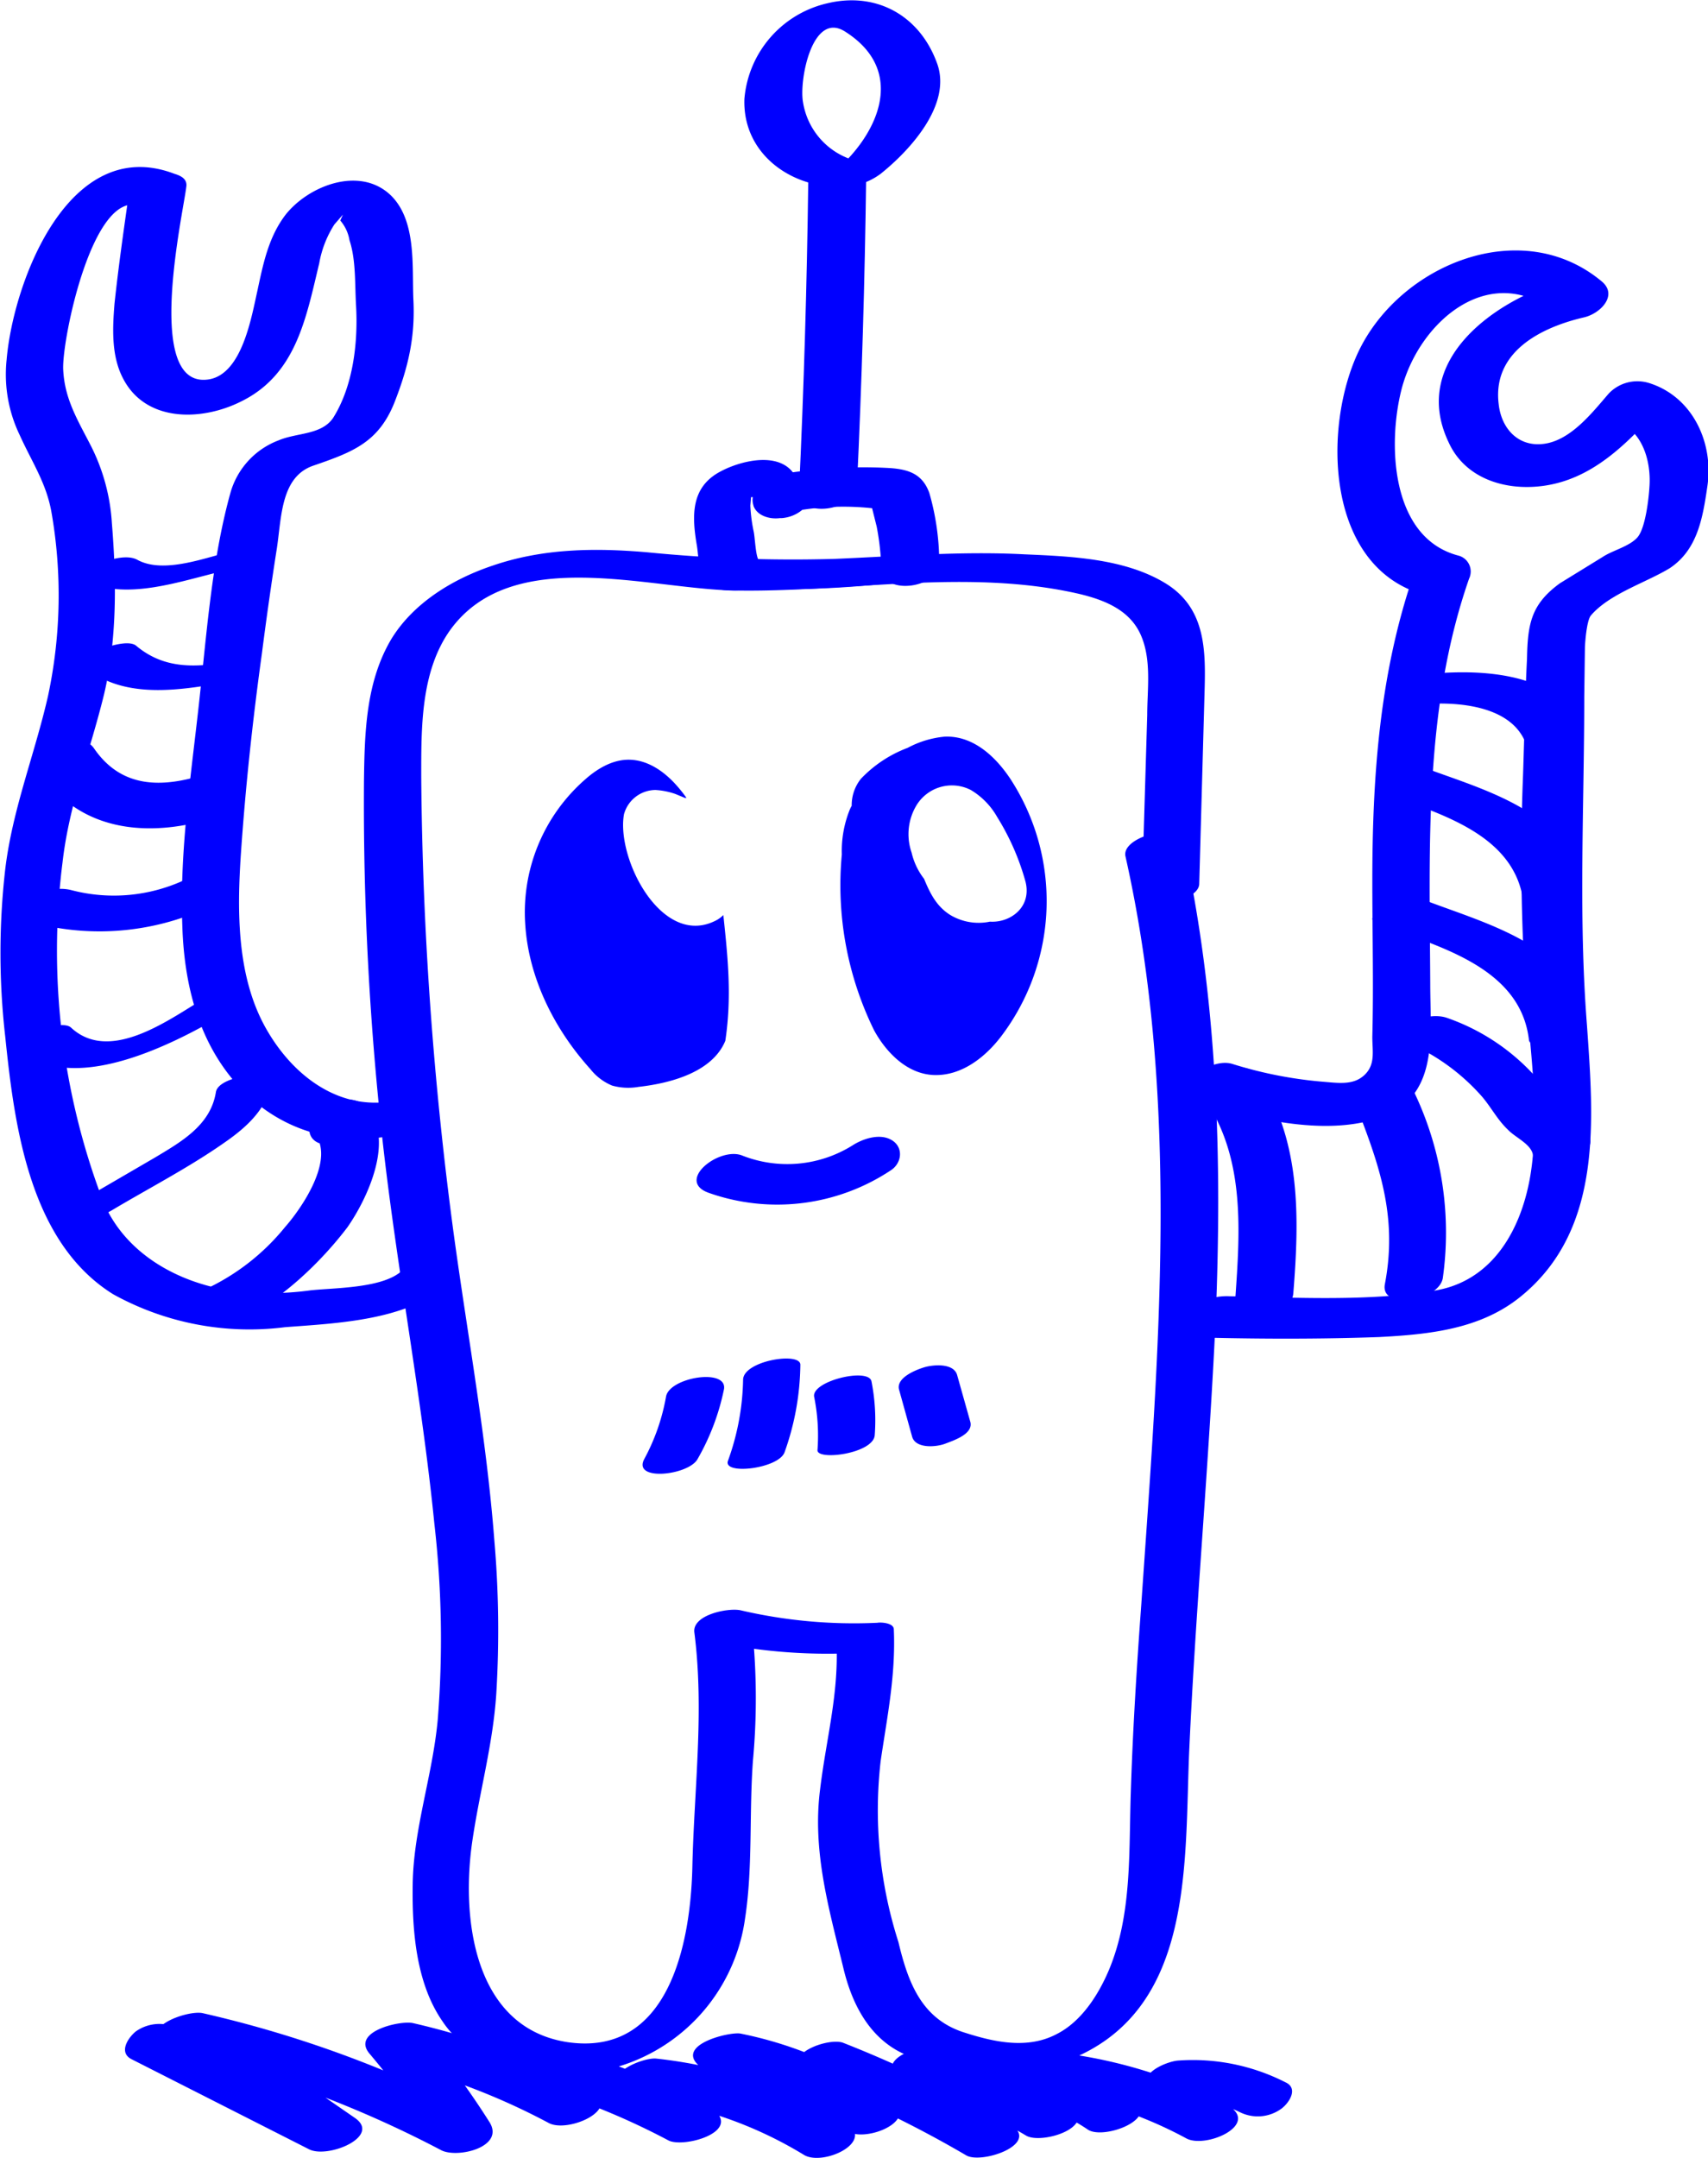 <?xml version="1.0" encoding="utf-8"?>
<svg xmlns="http://www.w3.org/2000/svg" data-name="Layer 1" viewBox="0 0 259.5 327.8">
  <path fill="#0000ff" d="M132.7 24.8a11 11 0 0 1-10.7-9.3c-.6-3.3 1.4-13.9 6.4-10.7 9.8 6.2 4.7 16.4-2.5 22-1.6 1.4 1.4 1.6 2.1 1.6a10.1 10.1 0 0 0 5.8-2c4.5-3.6 10.8-10.5 8.6-16.7-2.6-7.3-9.2-11-16.7-9.2A16.3 16.3 0 0 0 113.1 15c-.3 8 6.5 13.2 14 13.4 1.8 0 4.6-.4 6-1.7 1.1-1 1.5-2-.5-2z"/>
  <path fill="#0000ff" d="M122.8 27.6q-.3 23.5-1.4 47c-.2 4.3 8.6 3 8.8-.8q1.1-23.4 1.4-47c0-4.4-8.7-3-8.8.8z"/>
  <path fill="#0000ff" d="M119.7 72.7h-.4l4 1.8-.2-.4-.7 2.4.3-.4-2.8 1.7a41 41 0 0 1 12.6-.6l.7 2.8a40 40 0 0 1 .7 6.3c.2 4.4 9 2.9 8.8-.8a38.4 38.4 0 0 0-1.5-10.6c-1-2.8-3-3.6-6-3.8a68.9 68.9 0 0 0-11.5.3c-3.2.3-6.1.4-8.6 2.7a2.6 2.6 0 0 0-.7 2.4l.1.4c.6 1.5 2.5 2 4 1.8h.3c4.8-.4 6.8-6.5.9-6z"/>
  <path fill="#0000ff" d="M139 84.5a111.2 111.2 0 0 1-20.4 1c-.8 0-2.7.2-3.3-.4-.5-.5-.6-3.6-.8-4.4a23.7 23.7 0 0 1-.5-3.9l.2-2.4q-3.7-1.3-1.8.5c1.4 1.9 9.7-1 8.1-3.1-2.4-3.2-8-1.8-11-.2-4.6 2.4-4.4 6.8-3.6 11.4.3 2 .2 4.8 2 6 1.9 1.2 5.9.5 8 .5a154.6 154.6 0 0 0 21.8-1.2c3.8-.5 7.6-4.6 1.5-3.8z"/>
  <path fill="#0000ff" d="M182.2 134.3l.8-28.8c.2-6.6.3-13.2-6.1-17-6.2-3.7-14.4-4-21.3-4.3-9.6-.5-19.3.3-28.9.7a224.2 224.2 0 0 1-28.3-1c-8-.7-15.9-.6-23.5 2-6 2-12 5.6-15.4 11.1-3.9 6.5-4.1 14.2-4.2 21.5a463.5 463.5 0 0 0 3 56.3c2.2 19 5.8 37.7 7.7 56.7a153.8 153.8 0 0 1 .5 29.8c-.8 8.5-3.7 16.6-3.8 25-.1 6.9.5 14.9 4.5 20.7 3.3 5 9.2 7.2 15 7.8a27.4 27.4 0 0 0 31-23.4c1.2-7.8.6-16 1.2-24a103 103 0 0 0-.3-21.7l-7 3.4a83.7 83.7 0 0 0 22.7 2l-2.7-1.2c.3 7.6-1.6 14.4-2.5 21.9-1.2 9.3 1.3 18 3.5 27 1.4 6 4.4 11.6 10.5 13.7a33.8 33.8 0 0 0 23.3.6c19.8-7.4 18-30.2 18.8-47.6 1-21.7 3-43.4 4-65.2 1-24.3.3-48.8-5-72.6-.7-2.8-9.4-.6-8.7 2.4 8.4 37.4 5 75.7 2.4 113.6-.7 9.6-1.3 19.1-1.6 28.7-.3 9 .2 18.4-3.3 26.8-1.6 3.8-4.2 7.9-8 9.8-4.4 2.3-9.4 1.2-13.8-.2-6.6-2-8.7-7.5-10.2-13.8a65.6 65.6 0 0 1-2.7-27.5c1-6.8 2.3-13 2-20 0-1-2-1.1-2.5-1a76 76 0 0 1-20.8-1.9c-1.9-.4-7.4.7-7 3.4 1.5 11.8 0 23.3-.3 35.2-.2 11.6-3.4 29.3-19 27-14.3-2.2-16.2-19-14.4-30.8 1.1-7.4 3.1-14.5 3.6-22.1a159.2 159.2 0 0 0-.3-23.4c-1.2-15.5-4-30.7-6.1-46a550.7 550.7 0 0 1-5-69.9c0-7.4-.1-16 4.4-22.3 9.4-13 30.1-6.2 43.3-6 17.2.3 35.2-3.4 52.2.5 3.8.9 7.7 2.4 9.4 6.2s1 8.3 1 12.2l-.8 26.8c0 3.4 8.6 1.6 8.7-1.1z"/>
  <path fill="#0000ff" d="M182.2 167.4c8.1 2.5 18.7 5.2 27.1 2.5 9.4-3 8-12.4 8-20.4-.1-20.6-1-41.8 5.9-61.6a2.5 2.5 0 0 0-1.6-3.5c-10.4-2.7-10.8-17.2-8.6-25.5 2.8-10.3 13.6-19.4 23.6-11.2l2.5-5.5c-10.8 2.5-25.2 12-19 25 2.5 5.5 8.6 7.4 14.4 6.6 7.3-1 12.5-6.2 17.2-11.4l-6.2 1.6c4 1.3 5.4 6 5.1 10-.1 1.7-.6 6.2-1.8 7.6s-3.8 2-5.3 3l-6.5 4c-4.4 3.2-4.9 6.2-5 11.5-.3 5.8-.4 11.7-.6 17.6q-.6 14.8.2 29.6c.5 10.1 2.5 20.6 1 30.7-1.3 8.6-5.8 16.8-15 18.1-10 1.6-20.7 1-30.8.8-2-.1-4.9.5-5.6 2.6a2.7 2.7 0 0 0 2.6 3.7c8.6.2 17.2.2 25.7-.1 7.7-.4 15.5-1.2 21.6-6.2 12.5-10.2 11-26.9 10-41.3-1.3-16.7-.4-33.1-.4-49.8l.1-7.5c.1-1.9.4-4.2.9-4.8 2.8-3.3 8.4-5 12-7.2 4.2-2.8 5-7.6 5.7-12.4 1-6.6-2.2-13.6-8.8-15.7a6 6 0 0 0-6.2 1.6c-2.5 2.9-5.7 7-9.7 7.6s-6.6-2.3-7-6c-1-8 6.5-11.7 13-13.2 2.5-.6 5.2-3.4 2.6-5.5-12.2-10.1-30.6-2.5-36.9 10.7-5.5 11.6-5 33 10.2 37l-1.7-3.5c-5.3 15.2-6.4 31-6.4 47 0 7.8.2 15.7 0 23.6 0 2.2.5 4.2-1.2 5.8s-4 1.2-6.5 1a63.7 63.7 0 0 1-13.6-2.7c-3.7-1.1-10.2 4.3-5 5.9z"/>
  <path fill="#0000ff" d="M183.4 167.5c5.7 8.8 5 19.5 4.3 29.5-.3 4.7 8.5 3.6 8.8-.6.9-11.3 1.2-23-5.2-32.8-2.2-3.5-10.4 0-8 3.9zM206.3 168.6c3.5 9 6 16.6 4.1 26.5-.7 3.9 8.1 2.6 8.8-.9a49.5 49.5 0 0 0-4.2-28c-1.3-3.5-10-1-8.7 2.4zM211.6 157.5a31.8 31.8 0 0 1 13.5 9c1.4 1.6 2.4 3.6 4 5.1 1.2 1.3 4.1 2.4 3.8 4.4-.1.8 8.3.2 8.7-2.3.3-1.8-2-3-3.2-4-2-1.7-3.2-3.9-4.8-5.8a32.3 32.3 0 0 0-13.8-9.3c-1.8-.6-4 0-5.6.6-.3 0-4 1.8-2.6 2.3zM209 140.2c8.8 3.4 22 6.4 23.3 17.8.2 1.8 9 .1 8.7-2.4-1.3-12-15.7-15.4-24.9-19-2-.7-9.8 2.5-7 3.6zM214.7 107.1c5.3-.6 14-.4 16.8 5.1 1.5 2.9 9.9 0 8.7-2.3-4.3-8.2-16.4-8.3-24.3-7.4-1.3.2-4.9 1.1-5 2.9s2.4 1.9 3.7 1.7zM107.7 181.2a31.2 31.2 0 0 0 27.6-3.4c1.6-1 2-3.2.5-4.4-1.8-1.4-4.6-.5-6.3.6a18.7 18.7 0 0 1-16.8 1.5c-3.5-1.3-10.1 3.9-5 5.7zM136.6 211.1l2 7.2c.6 1.8 3.7 1.5 5 1s4.4-1.5 3.8-3.4l-2-7.1c-.6-1.8-3.7-1.5-5-1.1s-4.3 1.6-3.8 3.4zM123.7 212.2a29.7 29.7 0 0 1 .5 8.1c0 1.6 8.5.5 8.7-2.3a30.5 30.5 0 0 0-.5-8.2c-.5-2.1-9.2 0-8.7 2.4zM112.9 209.6a38 38 0 0 1-2.3 12.3c-.8 2.2 7.7 1.2 8.6-1.3a40.6 40.6 0 0 0 2.4-13.3c0-2-8.7-.6-8.7 2.3zM101.2 212.1a31.3 31.3 0 0 1-3.3 9.5c-1.9 3.5 6.8 2.5 8.1 0a35.5 35.5 0 0 0 4-10.6c.5-3.2-8.2-1.8-8.8 1.1zM61.6 166.8c-9 2.7-16.8-2.8-21.2-10.6s-4.4-17.6-3.8-26.5c.7-10.2 1.8-20.4 3.2-30.5q1-7.8 2.2-15.5c.8-4.8.5-11.3 5.7-13 6.1-2.1 10-3.6 12.4-10 2-5.2 3-9.7 2.7-15.3-.2-5 .5-12-3.5-15.8-4.7-4.4-12.4-1.4-15.9 3C40.8 36 40 40 39.1 44.2c-.9 4-2.3 12.4-7.2 13.4-10.2 1.9-4.1-25-3.6-29.2.2-1.2-.8-1.7-1.8-2C10.5 20.3 2 42.8 1 54.7a21.2 21.2 0 0 0 2 11.4c1.8 4 4 7.2 4.8 11.6a73.2 73.2 0 0 1-.5 28c-2 8.8-5.4 17.2-6.5 26.3a112 112 0 0 0 0 25.5c1.4 13.6 3.7 31.2 16.4 39.1a42.8 42.8 0 0 0 26.1 5c7.8-.6 19-1 24.9-6.8 3.7-3.7-4.8-4.1-7-1.9-2.8 2.8-10.2 2.7-14 3.1a44.1 44.1 0 0 1-14-.3c-7.5-1.6-14.6-6-17.6-13.4a106.9 106.9 0 0 1-6.1-51.3c1-8.8 4.2-16.9 6.3-25.5 2-8.4 1.9-17.4 1.2-26a29.9 29.9 0 0 0-3.2-11.8c-2-3.9-4-7.1-4.2-11.6s4.5-27.5 11.7-24.8l-1.7-2c-.8 5.6-1.6 11.2-2.2 16.8-.3 3.7-.5 7.8 1.2 11.2 3.4 6.9 12 6.7 18 3.7C45 56.9 46.5 48.3 48.5 40a16.1 16.1 0 0 1 2.3-5.9l1.3-1.5-.4.9a6.1 6.1 0 0 1 1.4 3c1 3 .8 6.7 1 10 .3 5.4-.4 12.1-3.5 17-1.8 2.6-5.5 2.2-8.3 3.4a12 12 0 0 0-7.3 8c-3 10.8-3.7 22.9-5 34-1.2 10.5-2.7 21.1-2.3 31.7.3 10 3 19.7 10.7 26.5 7 6 15.8 7.2 24.5 4.6 5.2-1.6 4-6.5-1.3-5z"/>
  <path fill="#0000ff" d="M55.8 169.5v-.3l-2.4 3.7.3-.1-6-.7c3.4 3.9-2 11.6-4.4 14.3a34 34 0 0 1-11.4 9.1c-1.7.7-3.1 2.8-2 4.5 1.2 1.9 4.2 1.2 5.9.6 6.3-2.4 13-8.9 17-14.2 3-4.3 7.2-13.2 3-18.1-1.6-1.8-4-1.4-6-.7l-.3.2a3.6 3.6 0 0 0-2.5 3.7v.3c.5 4 9.2 1.8 8.7-2.4zM32.8 165.9c-.8 5-5.2 7.5-9.2 9.9l-13.4 7.8c-1.6 1-.8 1.6.5 1.9 1.9.4 4.6-.7 6.2-1.6 5.7-3.4 11.7-6.5 17-10.2 3.8-2.6 6.9-5.5 7.6-10.1.1-1-8.3-.3-8.7 2.3zM30 152.3c-5.2 3.2-13.6 9-19.2 3.8-1.6-1.5-9.4 1.8-8.2 3 8.7 8.2 26.2-1.7 34-6.6 1.6-1 1-1.6-.5-1.8-1.7-.4-4.6.7-6.1 1.6zM28.4 133.5a25.5 25.5 0 0 1-17.6 1.7c-2-.5-4.8 0-6.2 1.6-1.1 1.4-1 3 1 3.5a39.2 39.2 0 0 0 26.3-2.6c5.5-2.6.6-6.1-3.6-4.2zM31.2 117.6c-6.5 2.1-12.7 2.2-16.9-3.9-2.4-3.5-10.6 0-7.9 4 6.2 9 17 9.5 26.5 6.4 5.3-1.7 3.6-8.2-1.7-6.5zM35 100.5c-5.2.9-10 1.2-14.3-2.4-1.7-1.5-9.5 1.8-8.1 3 5.7 5 13.8 3.9 20.8 2.7 1-.2 5-1 5-2.4s-2.5-1-3.4-.9zM35.8 83.6c-4.4 1-10.9 3.7-15 1.4-1.6-.8-4.2 0-5.7.6-.4.1-3.9 1.6-2.6 2.4 6.4 3.5 15 .2 21.6-1.3 1-.2 5.1-1 5.1-2.3s-2.5-1-3.4-.8zM27.3 310.7l-2 1.5c-.4.3-.6.8-.2 1.1a4 4 0 0 0 2.2.3 11.6 11.6 0 0 0 5.9-2l2-1.6c.3-.3.5-.8.1-1.1a3.8 3.8 0 0 0-2.2-.3 11.7 11.7 0 0 0-5.8 2z"/>
  <path fill="#0000ff" d="M20 312.8l27 13.7c2.9 1.4 11-2 6.9-4.8l-22.3-15.4-6 5.1A167.5 167.5 0 0 1 67 326.6c2.4 1.3 9.7-.4 7.4-4.2A120.7 120.7 0 0 0 64 308.3l-6.6 4.6a101.5 101.5 0 0 1 26 9.6c2.9 1.5 10.9-2 6.8-4.8A31.7 31.7 0 0 1 83 311l-6.5 4.6a107.9 107.9 0 0 1 25 9.5c2.1 1.2 10.4-1 7.4-4.2l-6.6-7-5.5 4.8a61.4 61.4 0 0 1 25.3 8.6c2.8 1.8 10.7-1.8 6.7-4.7a150 150 0 0 1-14.7-12.6l-6.5 4.6a54.9 54.9 0 0 1 21.2 9.1c2.2 1.7 10-1 7.4-4.2l-6.6-8.2-6.5 4.6a168.5 168.5 0 0 1 23.7 11.5c2.2 1.3 10.4-1.4 7.4-4.2A85.6 85.6 0 0 1 144 312l-6.6 4.6a72.8 72.8 0 0 1 18.5 7.8c2.2 1.3 10.1-1 7.4-4.2l-5.1-6.1-5.6 4.7a28.1 28.1 0 0 1 12.7 4.7c2.3 1.5 10.3-1.4 7.4-4.2l-6.4-6-5.6 4.8a63 63 0 0 1 19.5 6.7c2.8 1.6 10.8-1.8 6.8-4.7a10.8 10.8 0 0 1-4.1-5.2l-4.8 4a20 20 0 0 1 10.4 2 6.1 6.1 0 0 0 6.2-.6c1.2-.9 2.6-3.1.6-4A31 31 0 0 0 179 313c-1.5.1-5.8 1.7-4.8 4.1a16.3 16.3 0 0 0 6 7.6l6.8-4.7a74 74 0 0 0-23.2-7.8c-1.7-.3-8.1 2.2-5.5 4.7l6.3 6 7.4-4.2a36.5 36.5 0 0 0-16.3-5.8c-2-.2-8 2-5.6 4.8l5.1 6 7.4-4.2a80.4 80.4 0 0 0-20-8.5c-2.2-.5-9.1 1.3-6.6 4.6a84.8 84.8 0 0 0 10 11.2l7.4-4.2a181.8 181.8 0 0 0-25.3-12.3c-2.1-.8-9 1.5-6.6 4.6l6.6 8.2 7.4-4.2a59.4 59.4 0 0 0-23-10c-1.6-.3-9.6 1.6-6.5 4.7a162 162 0 0 0 16 13.6l6.7-4.7a70.6 70.6 0 0 0-29-9.8c-1.8-.2-8 2.1-5.6 4.8l6.6 7 7.4-4.2A115.1 115.1 0 0 0 81.6 310c-2-.5-9.2 1.3-6.6 4.6a37 37 0 0 0 8.5 7.8l6.8-4.7a108.8 108.8 0 0 0-27.6-10.4c-2-.4-9.3 1.3-6.6 4.6A121.8 121.8 0 0 1 66.4 326l7.4-4.2a174.2 174.2 0 0 0-43-16c-2.3-.5-10 2.2-6 5.1L47 326.4l6.8-4.7q-13.4-7-27-13.7a6.2 6.2 0 0 0-6.2.6c-1.2 1-2.6 3.2-.6 4.2zM153.5 118.3c-2.2-3.3-5.6-6.6-10-6.4a14.8 14.8 0 0 0-5.6 1.7 19 19 0 0 0-7.1 4.7 6.4 6.4 0 0 0-1.4 4.1 5.7 5.7 0 0 0-.3.6 16.8 16.8 0 0 0-1.2 6.8 50 50 0 0 0 4.9 26.7c1.8 3.3 5 6.7 9.2 6.8s7.8-2.8 10.2-6a34 34 0 0 0 1.3-39zm-3.1 21.7a8.4 8.4 0 0 1-6-1c-2.1-1.3-3.1-3.3-4-5.5a10.3 10.3 0 0 1-1.9-4 8.5 8.5 0 0 1 .7-7.1 6.3 6.3 0 0 1 8.3-2.4 11.2 11.2 0 0 1 4 4.1 37.3 37.3 0 0 1 4.3 9.8c1 3.9-2.3 6.3-5.4 6.1zM109 139.7c-8.3 4.6-15.4-9.2-14.2-16a5 5 0 0 1 4.8-3.7 11.2 11.2 0 0 1 3 .6l1.7.7a1 1 0 0 0-.3-.1 2.8 2.8 0 0 1 .3 0 21.7 21.7 0 0 0-1.6-2c-1.8-2-4.3-3.8-7.2-3.8-2.5 0-4.8 1.4-6.6 3a26.8 26.8 0 0 0-9.1 22c.5 8 4.3 15.8 9.9 22a8.2 8.2 0 0 0 3.3 2.5 9.1 9.1 0 0 0 4 .2c5.3-.6 11.3-2.4 13.2-7 1-6.7.4-12.5-.3-19.1a5 5 0 0 1-.9.7zM209.8 120.3c8.4 3.2 20.6 6.2 21.7 17.1.2 1.9 9 .2 8.7-2.3-1.2-11.5-14.4-15-23.3-18.3-2-.8-9.8 2.4-7 3.5z"/>
</svg>
